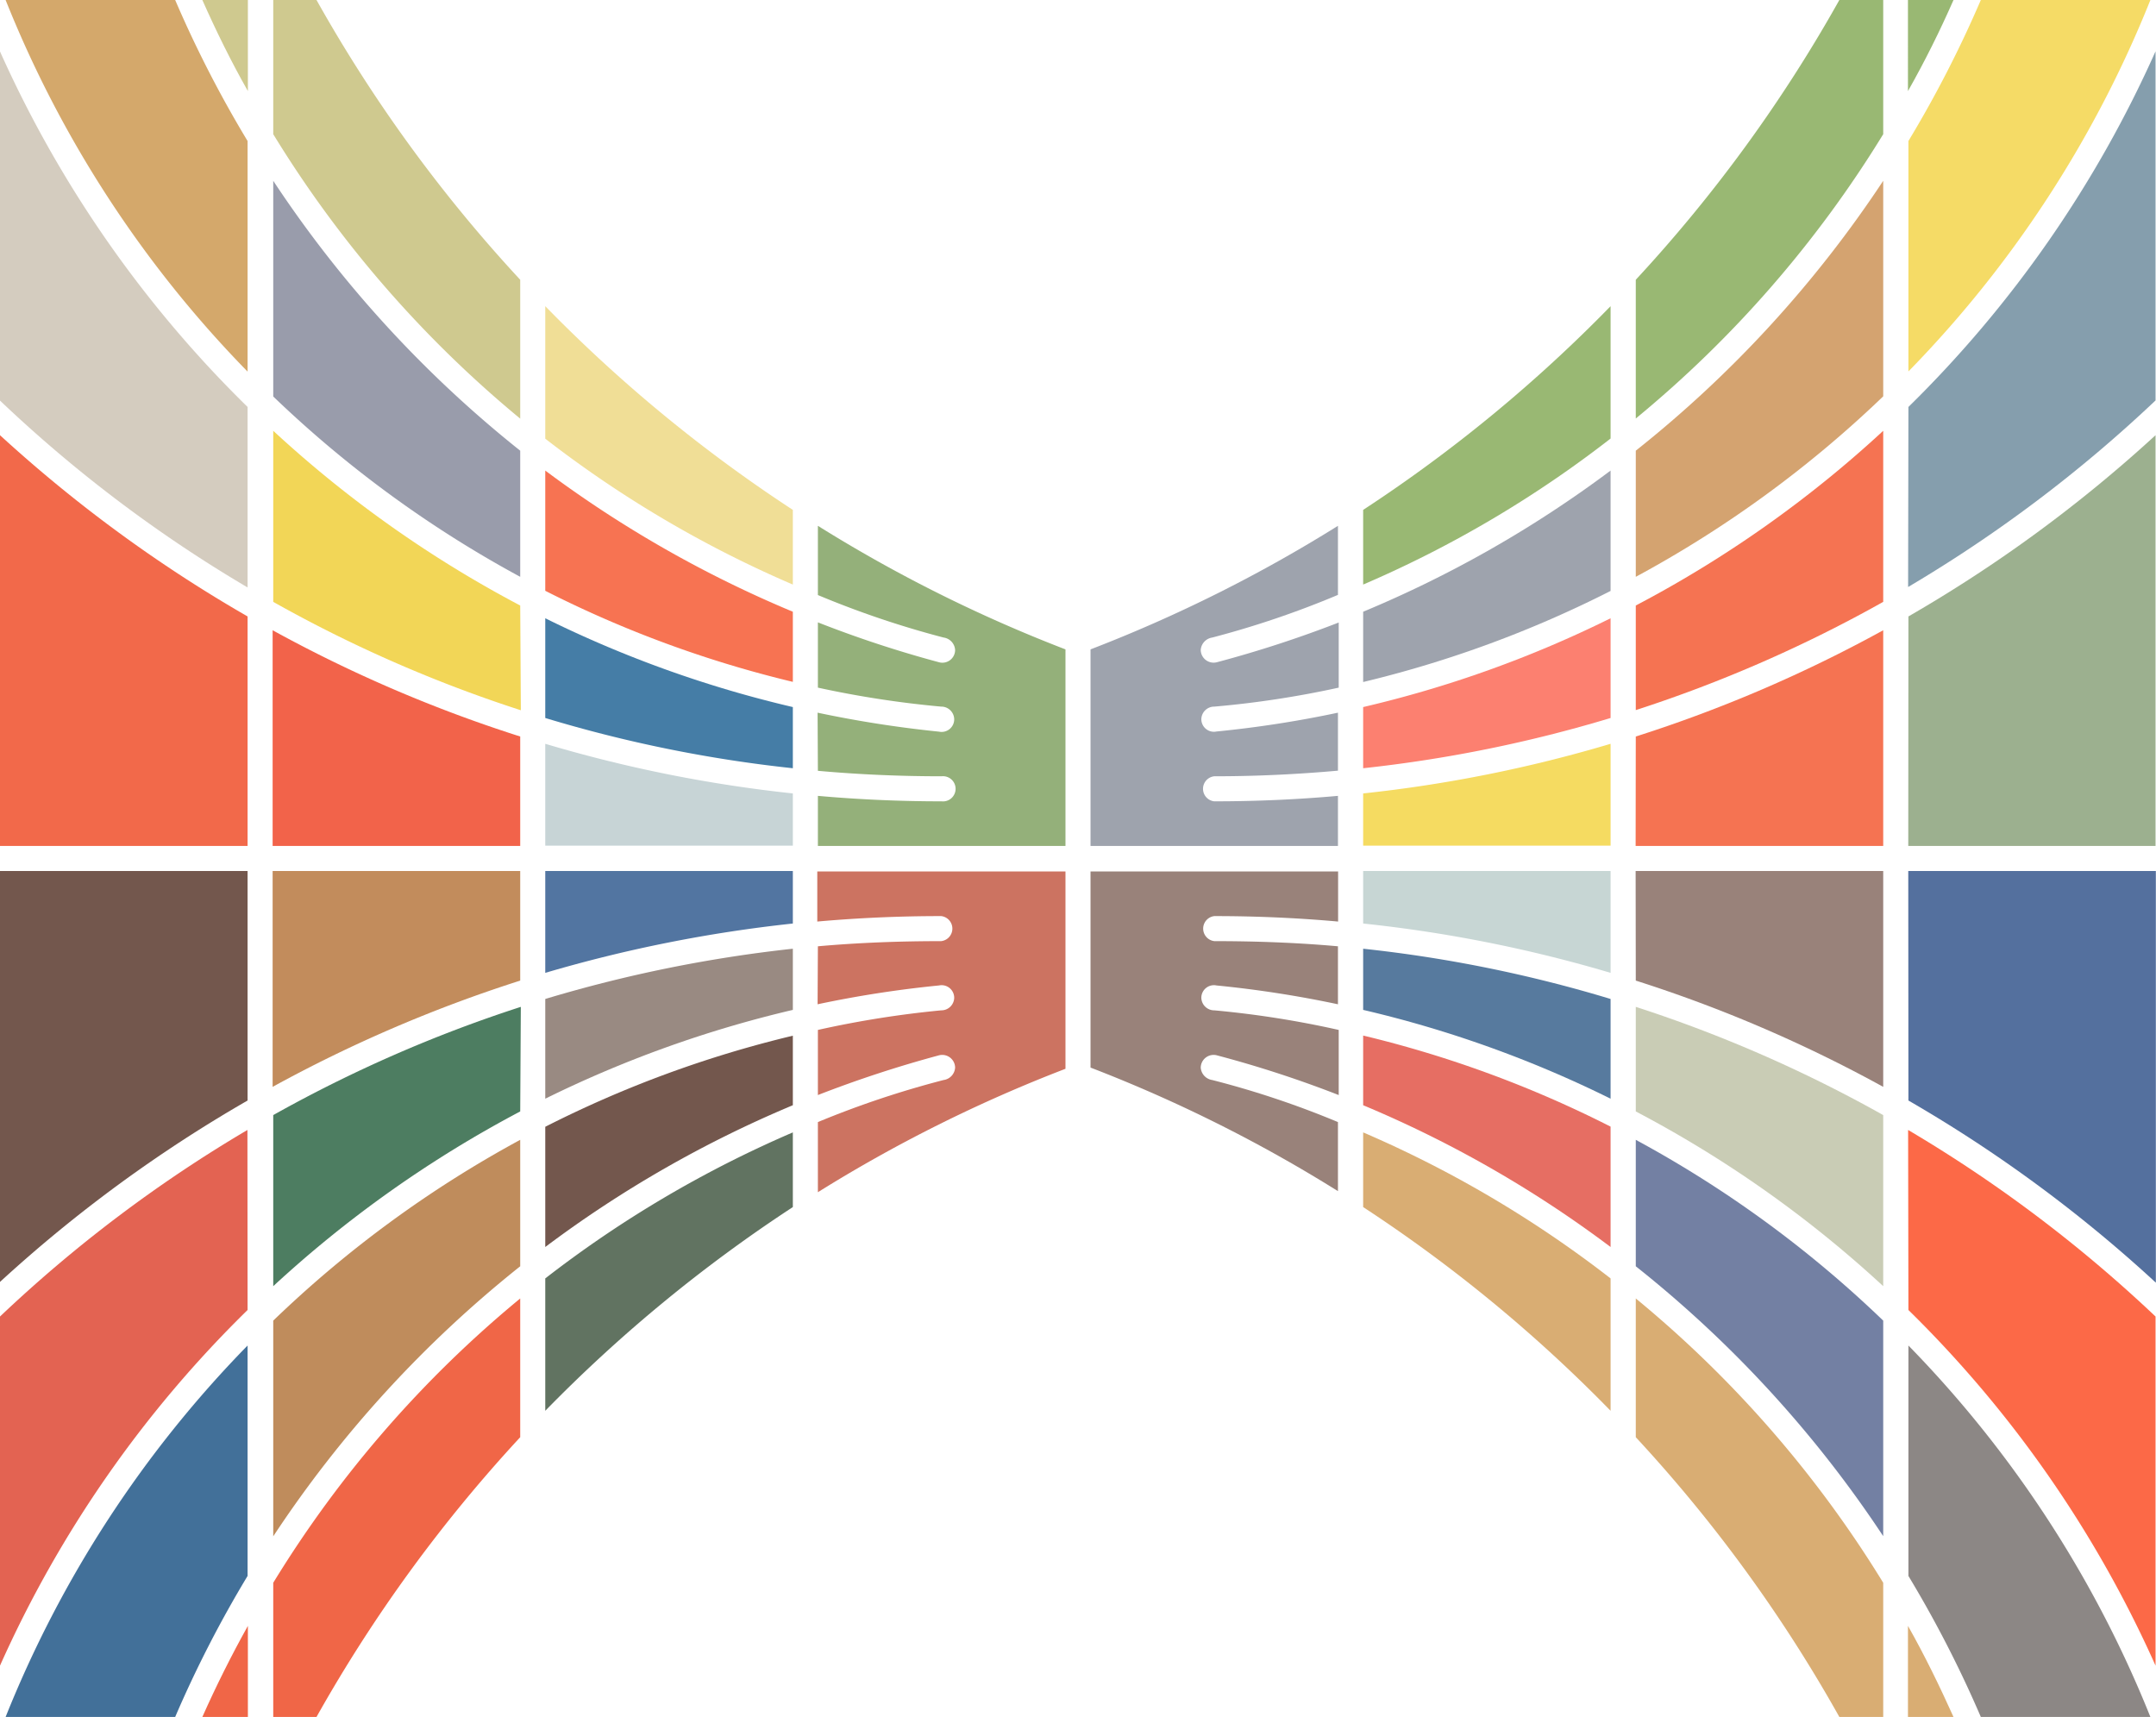 <svg xmlns="http://www.w3.org/2000/svg" viewBox="0 0 142.03 113.11"><defs><style>.cls-1{fill:#f2634a;}.cls-2{fill:#c7d4d6;}.cls-3{fill:#f2d657;}.cls-4{fill:#457da6;}.cls-5{fill:#999cab;}.cls-6{fill:#f77352;}.cls-7{fill:#f0de96;}.cls-8{fill:#cfc98f;}.cls-9{fill:#94b07a;}.cls-10{fill:#f2694a;}.cls-11{fill:#d4ccbf;}.cls-12{fill:#d4a86b;}.cls-13{fill:#c28c5c;}.cls-14{fill:#5275a1;}.cls-15{fill:#4d7d61;}.cls-16{fill:#998a82;}.cls-17{fill:#bf8c5c;}.cls-18{fill:#73574d;}.cls-19{fill:#617361;}.cls-20{fill:#f06647;}.cls-21{fill:#cc7361;}.cls-22{fill:#e36352;}.cls-23{fill:#427099;}.cls-24{fill:#99827a;}.cls-25{fill:#c7d6d4;}.cls-26{fill:#c9ccb5;}.cls-27{fill:#577a9e;}.cls-28{fill:#7380a3;}.cls-29{fill:#e66e63;}.cls-30{fill:#d9ad73;}.cls-31{fill:#54709e;}.cls-32{fill:#fc6947;}.cls-33{fill:#8c8785;}.cls-34{fill:#f57352;}.cls-35{fill:#f5db61;}.cls-36{fill:#fc8070;}.cls-37{fill:#d4a370;}.cls-38{fill:#9ea3ad;}.cls-39{fill:#99b873;}.cls-40{fill:#9cb08f;}.cls-41{fill:#859ead;}.cls-42{fill:#f5db66;}</style></defs><title>favicon</title><g id="Layer_2" data-name="Layer 2"><g id="Layer_1-2" data-name="Layer 1"><path class="cls-1" d="M34.27,48.52a91.32,91.32,0,0,1-16.31-7V55.73H34.27Z"/><path class="cls-2" d="M52.23,52.27A90.77,90.77,0,0,1,35.92,49v6.71H52.23Z"/><path class="cls-3" d="M34.27,39.89A76.45,76.45,0,0,1,18,28.38V39.65a89.24,89.24,0,0,0,16.31,7.14Z"/><path class="cls-4" d="M52.23,46.58a75.42,75.42,0,0,1-16.31-5.85V47.3a88.81,88.81,0,0,0,16.31,3.31Z"/><path class="cls-5" d="M34.27,29.69A76.85,76.85,0,0,1,18,11.91V26.12A74.83,74.83,0,0,0,34.27,38Z"/><path class="cls-6" d="M52.23,40.3A76.44,76.44,0,0,1,35.92,31v7.92a74.19,74.19,0,0,0,16.31,6Z"/><path class="cls-7" d="M35.92,28.9a74.67,74.67,0,0,0,16.31,9.61V33.59A96.75,96.75,0,0,1,35.92,20.17Z"/><path class="cls-8" d="M18,8.84A75.13,75.13,0,0,0,34.27,27.58V18.43A96.48,96.48,0,0,1,20.85,0H18Z"/><path class="cls-9" d="M53.88,50.78q4,.36,8.15.36a.83.83,0,1,1,0,1.65q-4.11,0-8.15-.36v3.3H70.19V42.78a95.47,95.47,0,0,1-16.31-8.14V39.2A61.84,61.84,0,0,0,62.16,42a.88.88,0,0,1,.76.83.84.84,0,0,1-1.09.79A74.63,74.63,0,0,1,53.88,41v4.3A66,66,0,0,0,62,46.55a.85.85,0,0,1,.86.83.83.83,0,0,1-1,.82,75.65,75.65,0,0,1-8-1.25Z"/><path class="cls-10" d="M16.31,40.61A92.2,92.2,0,0,1,0,28.67V55.73H16.31Z"/><path class="cls-11" d="M16.31,26.81A76.55,76.55,0,0,1,0,3.39v23A89.86,89.86,0,0,0,16.31,38.7Z"/><path class="cls-12" d="M16.31,9.29A76,76,0,0,1,11.54,0H.37A74.54,74.54,0,0,0,16.31,24.48Z"/><path class="cls-8" d="M13.33,0c.91,2.05,1.9,4.06,3,6V0Z"/><path class="cls-13" d="M34.27,64.6a92,92,0,0,0-16.31,7V57.38H34.27Z"/><path class="cls-14" d="M52.23,60.84a92.55,92.55,0,0,0-16.31,3.25V57.38H52.23Z"/><path class="cls-15" d="M34.27,73.22A76.81,76.81,0,0,0,18,84.73V73.46a89.89,89.89,0,0,1,16.31-7.13Z"/><path class="cls-16" d="M52.23,66.53a76,76,0,0,0-16.31,5.85V65.81A90.5,90.5,0,0,1,52.23,62.5Z"/><path class="cls-17" d="M34.27,83.42A76.7,76.7,0,0,0,18,101.21V87A74.55,74.55,0,0,1,34.27,75.09Z"/><path class="cls-18" d="M52.23,72.81a76.05,76.05,0,0,0-16.31,9.34V74.23a73.9,73.9,0,0,1,16.31-6Z"/><path class="cls-19" d="M35.92,84.22A74.71,74.71,0,0,1,52.23,74.6v4.92A97.15,97.15,0,0,0,35.92,92.94Z"/><path class="cls-20" d="M18,104.27A74.91,74.91,0,0,1,34.27,85.54v9.14a97.11,97.11,0,0,0-13.42,18.43H18Z"/><path class="cls-21" d="M53.88,62.34C56.57,62.1,59.29,62,62,62a.83.83,0,0,0,0-1.65q-4.12,0-8.16.36v-3.3H70.19v13a95.43,95.43,0,0,0-16.31,8.13V73.92a62.36,62.36,0,0,1,8.28-2.77.88.88,0,0,0,.76-.82.85.85,0,0,0-1.09-.8,77,77,0,0,0-7.95,2.61V67.85A66,66,0,0,1,62,66.56a.85.85,0,0,0,.86-.82.83.83,0,0,0-1-.82,73.15,73.15,0,0,0-8,1.24Z"/><path class="cls-18" d="M16.31,72.5A91.81,91.81,0,0,0,0,84.45V57.38H16.31Z"/><path class="cls-22" d="M16.31,86.3A76.27,76.27,0,0,0,0,109.73v-23a90.37,90.37,0,0,1,16.3-12.29Z"/><path class="cls-23" d="M16.31,103.82a76,76,0,0,0-4.77,9.29H.37A74.6,74.6,0,0,1,16.31,88.64Z"/><path class="cls-20" d="M13.33,113.11q1.37-3.08,3-6v6Z"/><path class="cls-24" d="M107.76,64.6a91.19,91.19,0,0,1,16.3,7V57.38H107.75Z"/><path class="cls-25" d="M89.8,60.84a90.49,90.49,0,0,1,16.3,3.25V57.38H89.8Z"/><path class="cls-26" d="M107.76,73.22a76.14,76.14,0,0,1,16.3,11.51V73.46a89.8,89.8,0,0,0-16.3-7.13Z"/><path class="cls-27" d="M89.8,66.53a75.14,75.14,0,0,1,16.3,5.85V65.81A88.7,88.7,0,0,0,89.8,62.5Z"/><path class="cls-28" d="M107.76,83.42a76.59,76.59,0,0,1,16.3,17.78V87a74.73,74.73,0,0,0-16.3-11.91Z"/><path class="cls-29" d="M89.8,72.81a75.74,75.74,0,0,1,16.3,9.34V74.22a74.11,74.11,0,0,0-16.3-6Z"/><path class="cls-30" d="M106.1,84.22A74.64,74.64,0,0,0,89.8,74.6v4.92a96.68,96.68,0,0,1,16.3,13.42Z"/><path class="cls-30" d="M124.06,104.27a74.87,74.87,0,0,0-16.3-18.73v9.14a96.32,96.32,0,0,1,13.41,18.43h2.89Z"/><path class="cls-24" d="M88.14,62.34C85.46,62.1,82.74,62,80,62a.83.83,0,0,1,0-1.65q4.13,0,8.15.36v-3.3H71.84V70.33a95.38,95.38,0,0,1,16.3,8.14V73.92a60,60,0,0,0-8.28-2.77.89.89,0,0,1-.76-.82.85.85,0,0,1,1.09-.8,73.89,73.89,0,0,1,8,2.61V67.85A64,64,0,0,0,80,66.56a.85.85,0,0,1-.86-.82.83.83,0,0,1,1-.82,73,73,0,0,1,8,1.24Z"/><path class="cls-31" d="M125.72,72.5a91.68,91.68,0,0,1,16.3,12V57.38H125.71Z"/><path class="cls-32" d="M125.72,86.3A76.44,76.44,0,0,1,142,109.73v-23a91.07,91.07,0,0,0-16.3-12.29Z"/><path class="cls-33" d="M125.72,103.82a76,76,0,0,1,4.77,9.29h11.17a74.76,74.76,0,0,0-15.94-24.47Z"/><path class="cls-30" d="M128.69,113.11c-.9-2-1.9-4.06-3-6v6Z"/><path class="cls-34" d="M107.76,48.52a91.23,91.23,0,0,0,16.3-7V55.73H107.75Z"/><path class="cls-35" d="M89.8,52.27A90.49,90.49,0,0,0,106.1,49v6.71H89.8Z"/><path class="cls-34" d="M107.76,39.89a76.14,76.14,0,0,0,16.3-11.51V39.65a89.8,89.8,0,0,1-16.3,7.13Z"/><path class="cls-36" d="M89.8,46.58a75.14,75.14,0,0,0,16.3-5.85V47.3a89.54,89.54,0,0,1-16.3,3.31Z"/><path class="cls-37" d="M107.76,29.69a76.59,76.59,0,0,0,16.3-17.78v14.2A74.73,74.73,0,0,1,107.76,38Z"/><path class="cls-38" d="M89.8,40.3A75.74,75.74,0,0,0,106.1,31v7.93a74.11,74.11,0,0,1-16.3,6Z"/><path class="cls-39" d="M106.1,28.89a74.24,74.24,0,0,1-16.3,9.62V33.59a96.68,96.68,0,0,0,16.3-13.42Z"/><path class="cls-39" d="M124.06,8.84a74.87,74.87,0,0,1-16.3,18.73V18.43A96.32,96.32,0,0,0,121.17,0h2.89Z"/><path class="cls-38" d="M88.14,50.77c-2.68.24-5.4.37-8.15.37a.83.83,0,0,0,0,1.65q4.13,0,8.15-.36v3.3H71.84V42.78a95.38,95.38,0,0,0,16.3-8.14v4.55A61.41,61.41,0,0,1,79.86,42a.89.89,0,0,0-.76.82.85.85,0,0,0,1.09.8,76.18,76.18,0,0,0,8-2.61v4.29A64,64,0,0,1,80,46.55a.85.85,0,0,0-.86.82.83.83,0,0,0,1,.82,73,73,0,0,0,8-1.24Z"/><path class="cls-40" d="M125.72,40.61A92.13,92.13,0,0,0,142,28.67V55.73H125.71Z"/><path class="cls-41" d="M125.72,26.81A76.44,76.44,0,0,0,142,3.38v23a91.07,91.07,0,0,1-16.3,12.29Z"/><path class="cls-42" d="M125.72,9.29A76,76,0,0,0,130.49,0h11.17a74.65,74.65,0,0,1-15.94,24.47Z"/><path class="cls-39" d="M128.69,0c-.9,2.05-1.9,4.06-3,6V0Z"/></g></g></svg>